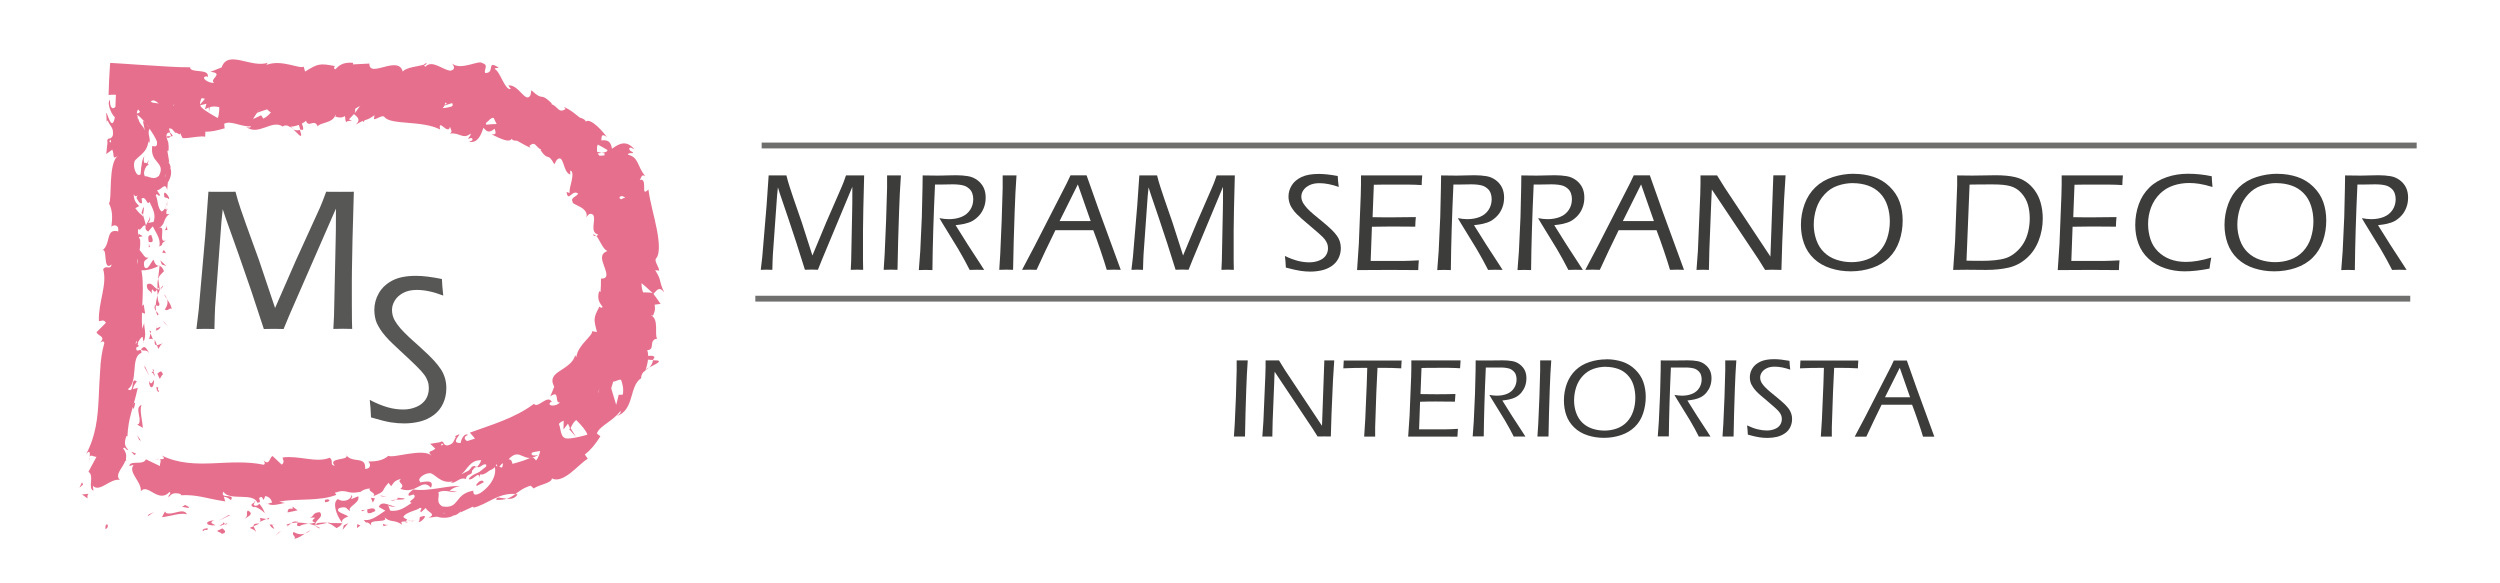 <?xml version="1.0" encoding="UTF-8"?><svg id="Capa_1" xmlns="http://www.w3.org/2000/svg" viewBox="0 0 300 70"><defs><style>.cls-1{fill:#575756;}.cls-2{fill:#e66f8d;}.cls-3{fill:#6f6f6e;stroke:#6f6f6e;stroke-miterlimit:10;stroke-width:.7px;}.cls-4{fill:#3c3c3b;}.cls-5{fill:none;}</style></defs><path class="cls-4" d="m91.29,32.39l.18-1.54.52-6.19.25-3.61c.42,0,.78,0,1.09,0,.29,0,.64,0,1.04,0l.19.72c.06.19.12.42.21.68s.23.7.43,1.3l1.02,2.95,1.27,3.96,1.65-3.96,1.88-4.32c.07-.16.13-.32.2-.49s.16-.46.3-.84c.36,0,.73,0,1.12,0,.31,0,.66,0,1.06,0l-.1,3.96-.04,2.6c0,.24,0,.49,0,.73v1.9s0,1.07,0,1.07c0,.12,0,.48.02,1.07-.37-.01-.61-.02-.73-.02-.17,0-.42,0-.76.02l.05-1.06.12-5.98c.02-.67.02-1.42.02-2.24v-.68s-3.65,8.75-3.65,8.75l-.48,1.2c-.36-.01-.61-.02-.76-.02-.17,0-.44,0-.8.02l-.99-3.13-1.02-3.08-1.01-2.97c-.04-.13-.12-.37-.22-.71l-.1.97-.51,7.15c-.01.24-.02.48-.03.71s-.02.6-.03,1.07l-.7-.02c-.11,0-.35,0-.71.02Z"/><path class="cls-4" d="m106.04,32.39l.12-1.91.17-3.98.12-3.92c0-.23,0-.45,0-.68v-.85s.85,0,.85,0h.81c-.1,1.38-.17,2.82-.22,4.33-.09,2.42-.15,4.75-.19,7l-.78-.02c-.1,0-.39,0-.88.02Z"/><path class="cls-4" d="m110.26,32.39l.17-2.24.19-4.13.08-3.47c.01-.7.02-1.2.02-1.5.66.01,1.22.02,1.65.02.38,0,.79,0,1.25-.02.46-.01.83-.02,1.13-.02.52,0,.98.04,1.41.11s.8.24,1.14.49c.34.26.58.56.74.9s.24.73.24,1.16-.06.8-.19,1.16-.31.68-.55.96-.53.52-.86.71c-.25.14-.57.25-.96.34-.25.06-.6.11-1.05.16l1.46,2.33,1.51,2.32c.11.16.26.4.46.72-.43-.01-.72-.02-.86-.02-.15,0-.45,0-.88.02l-.6-1.14c-.12-.22-.24-.44-.37-.66s-.26-.45-.4-.7l-1.88-3.07c-.08-.12-.21-.34-.38-.64.43.08.8.12,1.13.12.55,0,1.06-.09,1.51-.27s.8-.47,1.05-.85.37-.81.37-1.28c0-.25-.04-.49-.12-.71s-.2-.4-.37-.55-.34-.26-.5-.32-.37-.12-.63-.15-.53-.05-.82-.05l-1.18.02c-.51,0-.83,0-.97,0-.17,3.72-.28,7.15-.31,10.27l-.82-.02c-.12,0-.39,0-.81.02Z"/><path class="cls-4" d="m119.91,32.39l.12-1.91.17-3.98.12-3.92c0-.23,0-.45,0-.68v-.85s.85,0,.85,0h.81c-.1,1.38-.17,2.82-.22,4.33-.09,2.42-.15,4.75-.19,7l-.78-.02c-.1,0-.39,0-.88.02Z"/><path class="cls-4" d="m122.64,32.39l1.51-2.86,3.86-7.54.45-.95h.96c.3,0,.62,0,.97,0l1.44,4.07,2.66,7.27-.79-.02c-.15,0-.45,0-.89.02-.15-.53-.4-1.3-.74-2.31s-.64-1.83-.88-2.45h-4.54l-1.2,2.48-1.06,2.28-.85-.02c-.14,0-.44,0-.89.02Zm4.5-5.86h3.74l-1.54-4.4-2.19,4.4Z"/><path class="cls-4" d="m135.77,32.39l.18-1.54.52-6.19.25-3.61c.42,0,.78,0,1.09,0,.29,0,.64,0,1.04,0l.19.72c.06.19.12.42.21.68s.23.7.43,1.3l1.02,2.95,1.27,3.96,1.65-3.96,1.88-4.32c.07-.16.13-.32.2-.49s.16-.46.3-.84c.36,0,.73,0,1.12,0,.31,0,.66,0,1.06,0l-.1,3.96-.04,2.6c0,.24,0,.49,0,.73v1.9s0,1.07,0,1.07c0,.12,0,.48.02,1.07-.37-.01-.61-.02-.73-.02-.17,0-.42,0-.76.02l.05-1.06.12-5.98c.02-.67.02-1.42.02-2.24v-.68s-3.65,8.75-3.65,8.75l-.48,1.2c-.36-.01-.61-.02-.76-.02-.17,0-.44,0-.8.02l-.99-3.13-1.02-3.08-1.01-2.97c-.04-.13-.12-.37-.22-.71l-.1.97-.51,7.15c-.01.24-.02.48-.03.71s-.02.6-.03,1.07l-.7-.02c-.11,0-.35,0-.71.02Z"/><path class="cls-4" d="m154.3,32.09c-.02-.53-.06-.98-.11-1.37.59.28,1.11.47,1.58.59s.92.17,1.35.17.8-.07,1.16-.21.63-.34.81-.6.27-.55.27-.88c0-.19-.03-.38-.09-.54s-.16-.34-.29-.52-.37-.41-.71-.71-.81-.7-1.43-1.23l-.61-.52c-.23-.2-.44-.4-.63-.59s-.35-.39-.47-.57-.23-.34-.29-.49-.12-.31-.16-.49-.06-.36-.06-.55c0-.48.13-.92.39-1.34s.65-.75,1.18-1,1.21-.37,2.07-.37c.61,0,1.37.08,2.27.25.01.36.05.79.12,1.31-.85-.3-1.62-.45-2.31-.45-.48,0-.88.08-1.2.24s-.57.36-.73.6c-.17.25-.25.5-.25.76,0,.16.02.31.07.45s.11.29.2.42c.13.19.29.39.47.59s.45.44.78.72c.08.07.4.33.95.78s.95.81,1.2,1.06.45.48.6.69.27.44.35.69.12.51.12.8c0,.44-.1.85-.29,1.23s-.47.68-.82.92-.75.41-1.19.51-.89.15-1.37.15c-.38,0-.78-.03-1.18-.09s-.99-.19-1.74-.39Z"/><path class="cls-4" d="m162.85,32.39l.21-3.12.23-5.84.03-1.27c0-.32,0-.69,0-1.11,1.25,0,2.53,0,3.85,0h2.65s.85,0,.85,0c-.04.39-.06.77-.07,1.16l-.74-.04c-.18-.01-.5-.02-.94-.02s-.89,0-1.33,0c-1.31,0-2.22,0-2.73.02l-.15,3.89c.85.02,1.62.02,2.29.02.74,0,1.7-.01,2.9-.03-.04.39-.06.77-.07,1.15l-2.86-.02c-.56,0-1.34.01-2.34.03l-.15,4.1h.86c1.57,0,2.61,0,3.12,0s1.11-.04,1.8-.07c-.04.41-.06.8-.07,1.17-1.34-.01-2.46-.02-3.38-.02l-3.96.02Z"/><path class="cls-4" d="m172.47,32.39l.17-2.24.19-4.13.08-3.47c.01-.7.02-1.2.02-1.5.66.01,1.22.02,1.65.02.38,0,.79,0,1.25-.02.46-.01.83-.02,1.13-.02.52,0,.98.04,1.41.11s.8.24,1.14.49c.34.26.58.56.74.9s.24.73.24,1.16-.06.8-.19,1.16-.31.68-.55.96-.53.52-.86.71c-.25.14-.57.25-.96.34-.25.06-.6.11-1.05.16l1.46,2.33,1.51,2.32c.11.16.26.4.46.72-.43-.01-.72-.02-.86-.02-.15,0-.45,0-.88.02l-.6-1.14c-.12-.22-.24-.44-.37-.66s-.26-.45-.4-.7l-1.88-3.07c-.08-.12-.21-.34-.38-.64.43.08.8.12,1.13.12.55,0,1.06-.09,1.51-.27s.8-.47,1.05-.85.37-.81.37-1.28c0-.25-.04-.49-.12-.71s-.2-.4-.37-.55-.34-.26-.5-.32-.37-.12-.63-.15-.53-.05-.82-.05l-1.18.02c-.51,0-.83,0-.97,0-.17,3.72-.28,7.15-.31,10.27l-.82-.02c-.12,0-.39,0-.81.02Z"/><path class="cls-4" d="m182.1,32.39l.17-2.24.19-4.13.08-3.47c.01-.7.02-1.2.02-1.5.66.01,1.22.02,1.65.02.38,0,.79,0,1.25-.02.46-.01.83-.02,1.13-.02.52,0,.98.04,1.41.11s.8.24,1.14.49c.34.26.58.56.74.9s.24.73.24,1.16-.06.8-.19,1.16-.31.68-.55.96-.53.52-.86.71c-.25.14-.57.25-.96.34-.25.06-.6.11-1.05.16l1.46,2.33,1.51,2.32c.11.16.26.4.46.72-.43-.01-.72-.02-.86-.02-.15,0-.45,0-.88.02l-.6-1.14c-.12-.22-.24-.44-.37-.66s-.26-.45-.4-.7l-1.88-3.07c-.08-.12-.21-.34-.38-.64.43.08.8.12,1.13.12.55,0,1.06-.09,1.51-.27s.8-.47,1.05-.85.37-.81.37-1.28c0-.25-.04-.49-.12-.71s-.2-.4-.37-.55-.34-.26-.5-.32-.37-.12-.63-.15-.53-.05-.82-.05l-1.18.02c-.51,0-.83,0-.97,0-.17,3.72-.28,7.15-.31,10.27l-.82-.02c-.12,0-.39,0-.81.02Z"/><path class="cls-4" d="m190.23,32.39l1.51-2.86,3.86-7.54.45-.95h.96c.3,0,.62,0,.97,0l1.44,4.07,2.66,7.27-.79-.02c-.15,0-.45,0-.89.02-.15-.53-.4-1.3-.74-2.31s-.64-1.83-.88-2.45h-4.54l-1.2,2.48-1.06,2.28-.85-.02c-.14,0-.44,0-.89.02Zm4.5-5.86h3.74l-1.54-4.4-2.19,4.4Z"/><path class="cls-4" d="m203.58,32.39l.17-2.31.28-6.75.03-1.31c0-.42,0-.74,0-.97.42,0,.76,0,1.04,0,.23,0,.54,0,.95,0l.91,1.46,5.49,8.28.35-9.75h.74s.73,0,.73,0l-.18,2.91-.22,5.13-.1,3.31c-.33-.01-.65-.02-.96-.02-.29,0-.62,0-1,.02l-.76-1.22-5.63-8.43c-.02.31-.04.8-.07,1.46l-.23,5.87-.05,2.32c-.36-.01-.6-.02-.72-.02-.09,0-.34,0-.77.02Z"/><path class="cls-4" d="m222.48,20.86c.82,0,1.6.12,2.33.36s1.39.63,1.95,1.18.96,1.16,1.2,1.84.36,1.42.36,2.22c0,.85-.13,1.67-.4,2.46s-.68,1.45-1.23,2-1.24.96-2.04,1.23-1.66.41-2.55.41-1.66-.12-2.44-.37-1.44-.63-1.99-1.15-.94-1.13-1.19-1.83-.37-1.44-.37-2.23c0-.86.15-1.69.44-2.49s.73-1.47,1.3-2.02,1.27-.96,2.08-1.22,1.66-.4,2.55-.4Zm-.09,1.11c-.66,0-1.29.11-1.89.32s-1.11.55-1.55,1.03-.77,1.02-.98,1.66c-.21.64-.32,1.3-.32,1.99,0,.64.11,1.26.32,1.85s.52,1.08.93,1.47c.41.39.9.69,1.48.88.58.19,1.18.29,1.8.29s1.26-.1,1.84-.31c.58-.2,1.09-.53,1.51-.98.42-.45.74-.98.94-1.61.2-.63.31-1.29.31-1.98,0-.65-.09-1.28-.28-1.87s-.48-1.1-.89-1.52c-.41-.42-.89-.73-1.45-.92s-1.15-.29-1.78-.29Z"/><path class="cls-4" d="m234.38,32.39l.23-3.42.25-6.72c0-.27,0-.67,0-1.2.7.01,1.29.02,1.79.02.31,0,.79,0,1.44-.02.65-.01,1.11-.02,1.38-.02.92,0,1.7.07,2.33.22.48.11.91.29,1.31.56.4.27.75.61,1.06,1.04.31.43.54.9.69,1.42.18.62.27,1.27.27,1.94,0,.93-.16,1.81-.49,2.66s-.81,1.56-1.46,2.13-1.37.94-2.17,1.12-1.69.27-2.68.27l-2.32-.02c-.15,0-.69,0-1.63.02Zm1.6-1.11c.68.02,1.3.02,1.88.02.49,0,.98-.02,1.49-.07s.96-.13,1.36-.26.8-.36,1.18-.69c.39-.33.7-.7.95-1.12s.43-.89.55-1.4c.12-.52.18-1.04.18-1.57,0-.6-.08-1.15-.23-1.66s-.42-.97-.79-1.38-.82-.68-1.33-.82-1.19-.2-2.03-.2c-1.04,0-1.98,0-2.84.02l-.37,9.13Z"/><path class="cls-4" d="m246.93,32.39l.21-3.12.23-5.84.03-1.27c0-.32,0-.69,0-1.11,1.25,0,2.53,0,3.85,0h2.65s.85,0,.85,0c-.04.39-.06.77-.07,1.16l-.74-.04c-.18-.01-.5-.02-.94-.02s-.89,0-1.33,0c-1.31,0-2.22,0-2.73.02l-.15,3.89c.85.02,1.62.02,2.29.02.74,0,1.7-.01,2.9-.03-.04.39-.06.77-.07,1.15l-2.86-.02c-.56,0-1.34.01-2.34.03l-.15,4.1h.86c1.57,0,2.61,0,3.12,0s1.11-.04,1.8-.07c-.04.41-.06.8-.07,1.17-1.34-.01-2.46-.02-3.38-.02l-3.96.02Z"/><path class="cls-4" d="m265.35,30.93c-.08.4-.15.84-.21,1.3-1.09.22-2.09.33-3,.33-.81,0-1.59-.12-2.34-.37s-1.41-.63-1.97-1.14-.96-1.12-1.22-1.82-.38-1.45-.38-2.24c0-.85.14-1.68.42-2.47s.71-1.46,1.28-2.02,1.27-.96,2.08-1.24,1.66-.41,2.55-.41c.95,0,1.9.1,2.85.3,0,.28.04.71.09,1.29-.61-.19-1.14-.31-1.57-.38s-.84-.1-1.23-.1c-.66,0-1.29.1-1.89.3s-1.14.52-1.6.97-.82.99-1.07,1.63-.37,1.32-.37,2.02c0,.65.1,1.26.29,1.84s.5,1.07.91,1.47.89.71,1.45.92,1.19.32,1.89.32c.88,0,1.89-.17,3.04-.52Z"/><path class="cls-4" d="m273.31,20.86c.82,0,1.6.12,2.33.36s1.39.63,1.95,1.18.96,1.16,1.2,1.84.36,1.42.36,2.22c0,.85-.13,1.67-.4,2.46s-.68,1.45-1.23,2-1.24.96-2.04,1.23-1.66.41-2.55.41-1.66-.12-2.44-.37-1.44-.63-1.99-1.15-.94-1.13-1.19-1.83-.37-1.44-.37-2.23c0-.86.15-1.69.44-2.49s.73-1.47,1.3-2.02,1.27-.96,2.08-1.22,1.66-.4,2.55-.4Zm-.09,1.11c-.66,0-1.29.11-1.89.32s-1.11.55-1.55,1.03-.77,1.02-.98,1.66c-.21.64-.32,1.3-.32,1.99,0,.64.11,1.26.32,1.85s.52,1.08.93,1.47c.41.39.9.69,1.48.88.58.19,1.18.29,1.8.29s1.26-.1,1.84-.31c.58-.2,1.09-.53,1.51-.98.42-.45.74-.98.94-1.61.2-.63.31-1.29.31-1.98,0-.65-.09-1.28-.28-1.87s-.48-1.1-.89-1.52c-.41-.42-.89-.73-1.45-.92s-1.15-.29-1.78-.29Z"/><path class="cls-4" d="m280.95,32.39l.17-2.24.19-4.13.08-3.47c.01-.7.02-1.2.02-1.5.66.01,1.22.02,1.65.02.38,0,.79,0,1.25-.02.46-.01.83-.02,1.13-.02.52,0,.98.04,1.41.11s.8.24,1.14.49c.34.26.58.56.74.9s.24.73.24,1.16-.06.8-.19,1.16-.31.68-.55.96-.53.52-.86.71c-.25.14-.57.25-.96.34-.25.06-.6.11-1.05.16l1.46,2.33,1.51,2.32c.11.16.26.4.46.72-.43-.01-.72-.02-.86-.02-.15,0-.45,0-.88.02l-.6-1.14c-.12-.22-.24-.44-.37-.66s-.26-.45-.4-.7l-1.88-3.07c-.08-.12-.21-.34-.38-.64.43.08.8.12,1.13.12.55,0,1.06-.09,1.51-.27s.8-.47,1.05-.85.37-.81.37-1.28c0-.25-.04-.49-.12-.71s-.2-.4-.37-.55-.34-.26-.5-.32-.37-.12-.63-.15-.53-.05-.82-.05l-1.18.02c-.51,0-.83,0-.97,0-.17,3.72-.28,7.15-.31,10.27l-.82-.02c-.12,0-.39,0-.81.02Z"/><path class="cls-4" d="m148.07,52.39l.1-1.54.14-3.21.09-3.16c0-.18,0-.37,0-.55v-.68s.68,0,.68,0h.65c-.08,1.11-.14,2.27-.18,3.49-.07,1.95-.12,3.83-.15,5.64h-.63c-.08-.01-.32,0-.71,0Z"/><path class="cls-4" d="m151.48,52.39l.13-1.86.23-5.44.03-1.06c0-.33,0-.6,0-.78.33,0,.61,0,.84,0,.18,0,.44,0,.77,0l.73,1.18,4.43,6.67.28-7.85h.6s.59,0,.59,0l-.15,2.34-.18,4.13-.08,2.66c-.26,0-.52-.01-.78-.01-.23,0-.5,0-.81.01l-.62-.98-4.53-6.79c-.02.25-.04.64-.05,1.18l-.19,4.73-.04,1.87c-.29,0-.48-.01-.58-.01-.07,0-.28,0-.62.01Z"/><path class="cls-4" d="m163.7,52.39l.13-2.05.18-4.24.06-1.96c-1.09,0-2.05.02-2.87.06.03-.36.04-.67.05-.94,1.13,0,2.36,0,3.67,0h2.14s1.14,0,1.14,0c-.03.4-.05.71-.05.94-.69-.04-1.46-.06-2.3-.06h-.55l-.14,2.96-.14,4.17v1.12h-.64c-.06-.01-.29,0-.68,0Z"/><path class="cls-4" d="m168.98,52.39l.17-2.52.19-4.71.02-1.02c0-.26,0-.56,0-.89,1.01,0,2.04,0,3.1,0h2.13s.68,0,.68,0c-.03.31-.05.62-.06.94l-.6-.03c-.15,0-.4-.02-.76-.02-.36,0-.72,0-1.07,0-1.05,0-1.79,0-2.2.02l-.12,3.13c.69.01,1.3.02,1.85.02.59,0,1.37,0,2.34-.03-.03.31-.05.62-.06.92l-2.3-.02c-.45,0-1.08,0-1.88.03l-.12,3.31h.7c1.26,0,2.1,0,2.51,0s.9-.03,1.45-.06c-.03.33-.05.64-.06.94-1.08,0-1.98-.01-2.72-.01h-3.19Z"/><path class="cls-4" d="m176.72,52.39l.13-1.8.15-3.33.07-2.8c0-.57.01-.97.01-1.21.54,0,.98.01,1.33.01.3,0,.64,0,1.01-.01.37,0,.67-.01.91-.01.42,0,.79.03,1.13.09s.65.19.92.4c.27.21.47.45.6.72.13.27.19.59.19.93s-.05.64-.15.93c-.1.29-.25.54-.44.78s-.42.42-.69.57c-.21.11-.46.2-.77.27-.21.04-.49.09-.84.13l1.18,1.88,1.22,1.87c.08.13.21.32.37.58-.35,0-.58-.01-.69-.01-.12,0-.36,0-.71.01l-.48-.92c-.1-.18-.2-.35-.3-.53s-.21-.36-.32-.56l-1.52-2.47c-.06-.1-.17-.27-.31-.52.34.06.65.09.91.09.45,0,.85-.07,1.22-.22.36-.15.64-.38.84-.69.2-.31.3-.65.3-1.03,0-.21-.03-.4-.09-.57-.06-.18-.16-.32-.3-.45-.14-.12-.27-.21-.4-.26-.13-.05-.3-.09-.51-.12-.21-.03-.43-.04-.66-.04h-.95c-.41.01-.67.01-.78,0-.14,3-.22,5.76-.25,8.27h-.66c-.1-.01-.31,0-.65,0Z"/><path class="cls-4" d="m184.49,52.39l.1-1.54.14-3.21.09-3.16c0-.18,0-.37,0-.55v-.68s.68,0,.68,0h.65c-.08,1.11-.14,2.27-.18,3.49-.07,1.95-.12,3.83-.15,5.64h-.63c-.08-.01-.32,0-.71,0Z"/><path class="cls-4" d="m192.78,43.11c.66,0,1.29.1,1.88.29s1.12.51,1.57.95c.45.44.78.94.97,1.49s.29,1.14.29,1.79c0,.69-.11,1.35-.32,1.98s-.54,1.17-.99,1.61-1,.77-1.65.99c-.65.22-1.34.33-2.05.33s-1.34-.1-1.96-.3c-.63-.2-1.16-.51-1.6-.93-.44-.42-.76-.91-.96-1.47-.2-.56-.29-1.16-.29-1.8,0-.7.12-1.36.35-2,.24-.64.59-1.18,1.05-1.62.46-.44,1.02-.77,1.67-.98.65-.21,1.34-.32,2.05-.32Zm-.07.9c-.54,0-1.04.09-1.52.26s-.89.45-1.25.83c-.35.38-.62.82-.79,1.34-.17.51-.26,1.05-.26,1.61,0,.52.08,1.01.25,1.49.17.47.42.87.75,1.19.33.32.73.55,1.19.71.46.15.95.23,1.45.23s1.01-.08,1.48-.25c.47-.17.88-.43,1.22-.79.34-.36.59-.79.76-1.3s.25-1.04.25-1.6c0-.53-.07-1.03-.22-1.51-.15-.48-.39-.89-.72-1.23-.33-.34-.72-.59-1.17-.74-.45-.15-.93-.23-1.43-.23Z"/><path class="cls-4" d="m198.93,52.39l.13-1.8.15-3.33.07-2.8c0-.57.01-.97.01-1.21.54,0,.98.01,1.33.01.3,0,.64,0,1.01-.01.37,0,.67-.01.91-.01.42,0,.79.03,1.13.09s.65.19.92.4c.27.21.47.45.6.72.13.27.19.59.19.93s-.05.64-.15.93c-.1.29-.25.54-.44.78s-.42.42-.69.57c-.21.11-.46.2-.77.27-.21.04-.49.09-.84.13l1.18,1.88,1.22,1.87c.08.13.21.32.37.58-.35,0-.58-.01-.69-.01-.12,0-.36,0-.71.01l-.48-.92c-.1-.18-.2-.35-.3-.53s-.21-.36-.32-.56l-1.52-2.47c-.06-.1-.17-.27-.31-.52.34.06.65.09.91.09.45,0,.85-.07,1.22-.22.36-.15.64-.38.84-.69.2-.31.3-.65.3-1.03,0-.21-.03-.4-.09-.57-.06-.18-.16-.32-.3-.45-.14-.12-.27-.21-.4-.26-.13-.05-.3-.09-.51-.12-.21-.03-.43-.04-.66-.04h-.95c-.41.01-.67.01-.78,0-.14,3-.22,5.76-.25,8.27h-.66c-.1-.01-.31,0-.65,0Z"/><path class="cls-4" d="m206.7,52.39l.1-1.54.14-3.21.09-3.16c0-.18,0-.37,0-.55v-.68s.68,0,.68,0h.65c-.08,1.11-.14,2.27-.18,3.49-.07,1.95-.12,3.83-.15,5.64h-.63c-.08-.01-.32,0-.71,0Z"/><path class="cls-4" d="m209.74,52.15c-.02-.42-.05-.79-.09-1.1.47.22.9.38,1.28.47.38.09.74.14,1.09.14s.65-.06.93-.17c.29-.11.5-.27.65-.48.14-.21.22-.45.22-.71,0-.16-.02-.3-.07-.44-.05-.14-.13-.27-.24-.42-.11-.14-.3-.33-.57-.57-.27-.24-.65-.57-1.15-.99l-.5-.42c-.19-.16-.36-.32-.51-.48-.15-.16-.28-.31-.38-.46-.1-.15-.18-.28-.24-.4-.06-.12-.1-.25-.13-.39-.03-.15-.05-.29-.05-.45,0-.38.1-.74.31-1.08s.53-.6.95-.8c.42-.2.98-.3,1.67-.3.5,0,1.1.07,1.83.2,0,.29.04.64.09,1.06-.68-.24-1.3-.36-1.86-.36-.38,0-.71.06-.96.19-.26.13-.46.29-.59.49s-.2.4-.2.61c0,.12.02.25.05.36.04.12.09.23.16.34.1.16.23.31.38.47.15.16.36.35.63.58.07.05.32.26.77.63.44.37.77.65.97.85.2.2.36.39.49.56.12.17.21.36.28.56.07.2.1.41.1.65,0,.36-.08.69-.23.99-.15.3-.37.55-.66.74-.29.19-.61.33-.96.41s-.72.12-1.1.12c-.31,0-.63-.02-.95-.07-.33-.05-.8-.15-1.4-.32Z"/><path class="cls-4" d="m218.5,52.39l.13-2.05.18-4.24.06-1.96c-1.09,0-2.05.02-2.87.06.03-.36.04-.67.05-.94,1.13,0,2.36,0,3.67,0h2.14s1.14,0,1.14,0c-.03.4-.05.71-.05.94-.69-.04-1.46-.06-2.3-.06h-.55l-.14,2.96-.14,4.17v1.12h-.64c-.06-.01-.29,0-.68,0Z"/><path class="cls-4" d="m222.57,52.39l1.22-2.3,3.11-6.07.36-.76h.78c.24,0,.5,0,.78,0l1.16,3.28,2.14,5.86h-.64c-.12-.01-.36,0-.72,0-.12-.43-.32-1.05-.6-1.86s-.51-1.47-.71-1.97h-3.66l-.97,2-.86,1.83h-.69c-.11-.01-.35,0-.72,0Zm3.63-4.72h3.01l-1.24-3.54-1.77,3.54Z"/><line class="cls-3" x1="91.4" y1="17.46" x2="290" y2="17.46"/><line class="cls-3" x1="90.64" y1="35.84" x2="289.23" y2="35.84"/><path class="cls-1" d="m23.57,39.47l.27-2.23.79-8.98.38-5.25c.64,0,1.19.01,1.66.01.44,0,.97,0,1.59-.01l.29,1.05c.08.28.19.61.32.99s.35,1.01.66,1.89l1.55,4.28,1.93,5.74,2.51-5.74,2.86-6.27c.1-.23.2-.46.3-.72s.25-.66.46-1.22c.55,0,1.12.01,1.7.01.47,0,1.01,0,1.62-.01l-.16,5.75-.07,3.77c0,.35-.01.71-.01,1.06v2.76s.01,1.56.01,1.56c0,.18,0,.7.03,1.56-.56-.02-.93-.02-1.11-.02-.26,0-.64,0-1.15.02l.08-1.53.19-8.68c.03-.97.04-2.05.04-3.24v-.99s-5.55,12.7-5.55,12.7l-.73,1.75c-.55-.02-.93-.02-1.15-.02-.26,0-.67,0-1.22.02l-1.5-4.55-1.55-4.47-1.54-4.32c-.07-.19-.18-.54-.34-1.04l-.15,1.41-.77,10.37c-.02.35-.03.69-.04,1.04s-.03.86-.04,1.56l-1.06-.02c-.17,0-.53,0-1.08.02Z"/><path class="cls-1" d="m44.52,50.06c-.03-.8-.08-1.49-.15-2.07.81.42,1.53.71,2.17.89s1.26.26,1.85.26,1.1-.11,1.59-.32.86-.52,1.11-.9.37-.84.37-1.34c0-.29-.04-.57-.13-.82s-.22-.52-.41-.78-.51-.62-.97-1.07-1.11-1.07-1.96-1.85l-.84-.79c-.32-.3-.61-.6-.87-.9s-.48-.58-.65-.85-.31-.52-.41-.74-.17-.47-.22-.74-.08-.55-.08-.84c0-.72.18-1.39.54-2.02s.9-1.13,1.61-1.51,1.67-.57,2.85-.57c.84,0,1.88.13,3.11.38.02.54.07,1.2.16,1.99-1.16-.45-2.22-.68-3.17-.68-.65,0-1.2.12-1.64.36s-.78.54-1,.91c-.23.37-.34.75-.34,1.14,0,.23.03.46.09.68s.15.43.27.63c.17.29.39.59.65.89s.62.66,1.07,1.09c.11.1.55.49,1.31,1.18s1.31,1.22,1.65,1.6.62.73.83,1.05.37.67.48,1.04.17.78.17,1.21c0,.67-.13,1.29-.39,1.85s-.64,1.03-1.13,1.39-1.04.62-1.64.77-1.23.23-1.88.23c-.52,0-1.07-.04-1.63-.13s-1.36-.29-2.39-.6Z"/><path class="cls-5" d="m12.61,60l1.41-15.07,1.51-29.59c.03-1.19.05-2.95.05-5.27,4.2.05,7.79.07,10.76.07,1.87,0,4.75-.02,8.66-.07,3.9-.05,6.67-.07,8.31-.07,5.57,0,10.24.32,14.01.95,2.87.46,5.5,1.28,7.88,2.45,2.38,1.17,4.51,2.7,6.38,4.59,1.87,1.89,3.25,3.97,4.15,6.24,1.07,2.73,1.6,5.58,1.6,8.56,0,4.07-.98,7.98-2.95,11.72s-4.9,6.86-8.78,9.36c-3.89,2.5-8.24,4.15-13.06,4.94-4.82.79-10.2,1.19-16.14,1.19l-13.96-.07c-.9,0-4.17.02-9.81.07Zm2-2.61c5.31.08,10.24.12,14.81.12,3.83,0,7.73-.12,11.71-.35s7.55-.66,10.7-1.28,6.25-1.75,9.3-3.36c3.05-1.62,5.53-3.45,7.47-5.5s3.38-4.35,4.34-6.89c.96-2.54,1.43-5.11,1.43-7.72,0-2.93-.61-5.65-1.83-8.15s-3.3-4.75-6.24-6.76-6.42-3.35-10.45-4.01c-4.03-.67-9.35-1-15.97-1-8.14,0-15.59.04-22.33.12l-2.94,44.78Z"/><path class="cls-2" d="m17.55,57.37c-.06.27.45.2.54.25-.08-.46-.67-.25-.54-.25Z"/><polygon class="cls-2" points="16.7 52.79 16.91 52.89 16.44 52.19 16.7 52.79"/><path class="cls-2" d="m16.99,48.59c-.88.34.04,1.53-.32,2.26l-.2.11.67.38c-.05-.92-.43-2.13-.15-2.76Z"/><path class="cls-2" d="m18.99,46.47c-.34.12-.26-.5-.14.52.04-.05.06-.06.09-.09,0-.09,0-.22.05-.43Z"/><path class="cls-2" d="m18.95,46.9c0,.44.3-.27,0,0h0Z"/><path class="cls-2" d="m18.89,44.84l.26.6c.21-.11.28-.63.41-.42-.12-.61-.33-.5-.67-.18Z"/><path class="cls-2" d="m18.3,44.25l.11.31c.09-.05.12-.13-.11-.31Z"/><path class="cls-2" d="m18.63,45.22l-.22-.66c-.14.08-.42.07.08.3-.25-.07-.01.07.15.36Z"/><path class="cls-2" d="m18.48,45.57c-.21.31-.35.73-.61.12.04,1.12.66,1,.61-.12Z"/><path class="cls-2" d="m16.12,48.32l-.28.42.26.4c-.13-.2.29-.83.02-.82Z"/><path class="cls-2" d="m19.57,41.24c-.18-.05-.5.16-.74.19l.18.44c.14-.21.28-.63.56-.64Z"/><path class="cls-2" d="m18.84,41.43l-.27-.67c-.07.57.07.69.27.67Z"/><polygon class="cls-2" points="17.35 44.08 17.94 45.18 17.36 43.88 17.35 44.08"/><polygon class="cls-2" points="19.76 38.78 20.16 39.17 19.56 38.48 19.76 38.78"/><path class="cls-2" d="m19.79,37.14c.33.29.62-.33.81-.03-.03-.45-.31-.85-.56-1.2.13.37.06.76-.26,1.24Z"/><path class="cls-2" d="m19.69,35.3c.07.19.21.38.36.6-.07-.2-.17-.39-.36-.6Z"/><path class="cls-2" d="m18.73,39.67c.11-.04.41-.12.55-.47l-.53.22c0,.08-.02.16-.02.25Z"/><path class="cls-2" d="m18.73,39.43h.02c.03-.28.06-.47.06-.55-.01.07-.03.24-.08.55Z"/><path class="cls-2" d="m18.72,39.74s0-.04,0-.06c-.05.02-.07.03,0,.06Z"/><path class="cls-2" d="m17.93,42.42c-.26-.4-.52-1.21-1.01-.47.33.29.61-.13,1.01.47Z"/><path class="cls-2" d="m18.06,40.01l-.16.68c.14,0,.34-.12.47.08l-.31-.76Z"/><polygon class="cls-2" points="17.92 39.66 18.06 40.01 18.12 39.76 17.92 39.66"/><path class="cls-2" d="m19.13,36.45c-.2-.31-.2-.64-.21-1-.13.39-.21.79-.23,1.17.16.06.44.25.45-.17Z"/><path class="cls-2" d="m18.89,37.89s-.02-.05-.03-.07c-.05.04-.06.07.03.07Z"/><polygon class="cls-2" points="19.16 31.85 19.06 31.9 19.15 31.92 19.16 31.85"/><path class="cls-2" d="m18.59,36.67c-.12.29,0,.47.14.65-.04-.22-.06-.46-.04-.71-.07-.03-.12-.04-.1.06Z"/><path class="cls-2" d="m19.52,34.28c-.12.15-.22.31-.32.49.17-.14.45-.43.32-.49Z"/><path class="cls-2" d="m19.02,37.73s.02.03.02.05c.12-.09.06-.08-.02-.05Z"/><path class="cls-2" d="m19.02,37.73c-.06-.16-.18-.28-.29-.41.03.18.07.35.14.5.04-.03.1-.07.15-.09Z"/><path class="cls-2" d="m15.93,30.54c.47.08.86.89.31,1.52.31.68,1.91.35,2.82-.16-.21-.03-.4-.05-.64-.74-.28.22-.71,1.46-1.1.86-.19-.91.22-.72.5-1.14-.62.33-.79-1.2-1.67-1.06l.26.81c-.14,0-.33-.29-.47-.08Z"/><path class="cls-2" d="m18.93,33.18l.04.28c.1-.31.31-.53.71-.92-.2-.48-.37-.59-.53-.63l-.16,1.37-.06-.1Z"/><path class="cls-2" d="m18.89,34.71c-.5-.25-.68-.93-1.27-.56-.02.82.4.6.59,1.1-.04-1.33.26.4.62-.54.07.26.08.5.09.72.08-.23.17-.46.28-.67-.01.01-.02.02-.03.03h0s0,0,0,0c-.07.05-.11.07-.07,0,0,0,0-.02,0-.03-.07-.01-.13-.04-.19-.07.13-.37.14-.05.19.07.02,0,.05.02.08.02h0s-.2-1.34-.2-1.34c-.09.27-.1.63-.08,1.25Z"/><path class="cls-2" d="m15.85,41.17s.09-.03.12-.03c-.06-.09-.1-.12-.12.03Z"/><path class="cls-2" d="m16.2,40.65c.07.1.27.19.19.5-.17.26-.25-.02-.42-.01.13.2.33.68.62.11l-.06-.1c.21-.52.9-1.16.97-1.06-.48.12-.82.24-1.3.56Z"/><path class="cls-2" d="m17.42,37.64l-.18-1.12-.49.53h.27c-.15.61.19.49.4.59Z"/><polygon class="cls-2" points="19.42 31.74 19.96 31.92 19.23 31.23 19.42 31.74"/><polygon class="cls-2" points="19.45 30.3 19.93 30.39 19.66 29.99 19.45 30.3"/><path class="cls-2" d="m76.75,27.77l.21.34c-.08-.17-.15-.27-.21-.34Z"/><path class="cls-2" d="m76.05,25.15l-.24.02c.16.07.27.09.24-.02Z"/><path class="cls-2" d="m35.2,15.52c.47.44,1,1.13.94.59l-.15-.52c-.33.1-.58.04-.8-.07Z"/><path class="cls-2" d="m59.19,14.1c-.03-.06-.06-.13-.09-.19-.16.14-.3.28-.44.4.16-.07.34-.14.53-.21Z"/><path class="cls-2" d="m60.12,12.12l.54.52c-.11-.16-.28-.33-.54-.52Z"/><path class="cls-2" d="m75.77,42.25l.31.62c.28-.65-.09-.47-.31-.62Z"/><path class="cls-2" d="m20.16,16.56c.21-.08.3-.12.33-.2-.3-.04-.75-.02-.33.2Z"/><path class="cls-2" d="m71.14,28.17c.14.14.26.18.37.15-.13-.15-.25-.22-.37-.15Z"/><path class="cls-2" d="m20.51,15.98c-.05-.02-.08-.02-.12-.03.08.17.14.31.1.4.22.01.36.05.02-.37Z"/><path class="cls-2" d="m32.11,60.42s-.08-.03-.11-.06c0,.07.04.07.11.06Z"/><path class="cls-2" d="m18.57,55.13c.13-.03.35-.03.55-.04-.1-.04-.27-.03-.55.04Z"/><path class="cls-2" d="m20.06,24.57c.01.31.05.05,0,0h0Z"/><path class="cls-2" d="m17.9,25.91c-.05-.07-.13-.12-.25-.14.12.03.2.08.25.14Z"/><path class="cls-2" d="m19.87,12.52h.03c-.14-.1-.11-.08-.03,0Z"/><path class="cls-2" d="m19.79,25.01c.07-.11.13-.24.18-.38-.04.06-.1.17-.18.38Z"/><path class="cls-2" d="m20.04,24.96c-.03.1-.05.18-.07.26.08.04.14.01.07-.26Z"/><path class="cls-2" d="m20.06,24.14c0,.17-.04.33-.09.49.04-.06.07-.08.09-.06,0-.09,0-.22,0-.42Z"/><path class="cls-2" d="m57.22,56s-.05,0-.08-.02c-.23.31-.11.23.08.02Z"/><path class="cls-2" d="m43.15,10.09s-.02.02-.04.02c.01,0,.03.01.05.02v-.04Z"/><path class="cls-2" d="m44.26,9.72c-.49.64-.75.55-1.11.41l.34,1.51.77-1.92Z"/><path class="cls-2" d="m77.32,34.17c.18-.28.35-.57.52-.86.73,1.11.37,1.93,1.11,1.11-.81-.13-.79-1.01-.82-1.88-.03-.88-.14-1.76-.96-1.76l.29-.61c0,.17.1.19.1.36.67-1.23-1.24-.72-1.24-2.14.03-.51.18-.91.45-.61-.21-.34-.43-.68-.66-1-.05-.32.24-.32.3,0-.19-.55-.41-1.08-.64-1.61h.05c-.32-.15-.89-.52-1.15-.69.05-.48.24.13.39-.05-.24-.24-.48-.47-.74-.68.22-.53.93,0,1.13.64.59-.72.4-.89.09-1.11-.31-.22-.74-.52-.85-1.64.22.24.44.49.65.74.52-1-.16-1.53-.35-2.79-.04.2-.01.88-.13,1.4-.12.53-.36.89-.81.54-.06-.32-.23-.7-.83-.96.47-.35.02-.73-.46-1.23l.62-.46c-.68-.44-.93-.13-1.48-.21-.51-.64-.23-1.18-.02-1.69-.91-1.01.02,1.32-1.23.36-.61-.94-1.42-1.18-2.7-1.52-.44-.64.37-.31.29-.64l-.89.14c-.13-.1.02-.23.1-.3-.59-.1-.46.61-1.29.35-.32.3-.52-.18-.85-.7-.33-.52-.8-1.07-1.48-.85-.14-.31.31-.38.37-.68-1.6-.02-1.35-.09-2.74.29l-.77-.8c.51.78-.59,1.13-1.47,1.47.16.33.28.63.38.78-.42.01-.84.04-1.26.08-.11-.16.07-.39.35-.65-.1.04-.19.08-.26.12-.35-.38-.03-.76.39-1.1.11.18.21.38.31.58.42-.37.85-.79.92-1.24-.11.06-.28.09-.46.08.11-.1.2-.19.18-.28-.02-.09-.2.04-.45.17l-.07-.91-.16.31c-.51-.32-1.03-.62-1.56-.91-1.4.61-2.56,1.71-4.41,1.85.52-.58.22-1.01.33-1.75.41.84,1.47-.16,2.43.15-.49-.16-.33-.5-.18-.6-.62.15-1.22.31-1.83.48.11-.6-.31-.5-.73-.8.2,1.23-1.36.66-2.09.98,0-.41.19-.81,1.04-.63-.86-.99-1.33,1.3-2.18.46.21,0,.31.08.41-.12-.51.32-1.66-.04-1.36-.37h.21c-1.37-.24-4.17-.2-4.4.82-.01-.13.21-1.23.3-1.43-.85,1.12-1.68,2.26-2.49,3.4.23-.88-.57-2.99.58-3.47-.32-.13-.73-.29-1.42.02.22.13.54,1.28.24,1.36-.82-.99-.57-.53-1.59-1.37.33.19-.04,1.57-.56,1.52.08-.21-.04-1.36.15-1.51l-1.29,1.36c.32-.25.06-1.15-.23-1.53.13.26-1.12-.02-1.46.12l.55.31c-1.46-.2-1.44,1.91-2.89,1.85.17-.28.43-1.73-.31-1.89-.34.7-1.48,3.35-2.76,3.89l-.25-.4-.98.46c.6-1.05,2.31-3.26,3.25-4.12-.55-.31-.15-.47-.97-.43-.29-.37.44-.57.68-.59l-1.91-.23c.09.81-1.45.82-1.38,1.5l2.07-.85c.09.81-1.19,2.31-2.54,2.17-.35-.32.25-1.44.22-1.71-.17.28-1.28.54-1.4.34l.57-.44c-.75-.3-1.22,1.08-2.13.31-.31-.05-.94-1.04-.99-.56.52.92.64,3.78.3,4.48-.11-.06-1.64-.88-2-1.33-.52-.72.76-1.73.31-2.35-.02.22-.3.5-.42.58-.33-.19.13-.69-.58-.58-.11.82-1.45-.06-.33.7-.35.12-.53.08-.73.01-.22-.07-.36-.16-.94-.14.19.26-.03.72-.29,1.13-.27.42-.55.8-.81.91-.04-.21-.3-.48-.43-.6-.74-.03-1.37-.14-2.03-.24l-.5-.07-.13-.02s-.09-.01-.08.03l-.04.2c-.06.27-.1.58-.13.95-.2-.03-.48.59-.8.04.12.34.38.72.37,1.21-.76.67-.03-1.2-.91-.89.46.35.55,1.73.8,2.47.74-.06.24-1.44,0-2.39.49.31.97.92,1.39,1.51.41.6.76,1.17.97,1.65.18,1.05-.69.42-.55.6-.31,2.06,1.66,1.88.81,3.55-.69.64-1.29-.05-1.77.07-.19-.91.5-1.35.52-1.96l-.36.73c-.2-.3-.32-.91-.11-1.22-.62.53-.34,3.49-.98,5.05.2.3.39.8.67.59l-.06-.51c.55-.43.66,1,.94.37.32.7.85,1.5.49,2.43l-.75.13c.22,0,.48-.59.27-.88.3.42-1.09,1.4-.16,1.9l.55-.63c.33.7,1.05,1.6.77,2.43.75-.34-.07-.2.82-.74-1.09.45.19-2.16-.98-1.4,1.03-.55.49-1.04,1.39-1.79-.24,0-.48.25-.32-.45-.07-.04-.15-.12-.2-.17,0-.02.01-.03.02-.05l-.03.04s-.04-.04-.01.01c-.12.16-.25.29-.39.34-.54-.39-.44-1.52-.71-1.92.14-.41.27.19.54-.02l-.39-.6c.54-.02.97-1.06,1.22-.05l.08-.89c.34-.51.51-1.22.31-1.68.14-.41-.53-1.1-.13-.71l-.24-1.42h.14c.04-.33.02-.74-.03-1.02-.06-.14-.13-.3-.17-.48-.09-.33-.06-.77.43-.66-.06-.13-.13-.29-.16-.43-.04-.1.04-.08.1-.08.07,0,.15.02.25.06l.4.47c.03-.08.24.03.37.11.14.08.23.11.19-.13.14.31.22.49.28.58.03.04.06.07.08.07.14,0,.36,0,.54-.02.77-.07,1.6-.26,2.12-.15l.03-.61c.72.03,1.42-.15,2.31-.4l-.06-.54c.77-.45,1.99.37,3.22.31-.08.21-.39.15-.61.03,1.47,1.21,3.08-.91,4.41-.02.33-.2.57-.13.8,0-.03,0-.06.01-.08.03.03,0,.08,0,.14,0,.15.09.3.2.46.29-.14-.13-.27-.24-.39-.29.25-.01.64-.08,1.02-.22l.16.58s.06,0,.09-.02c.37.21.3-.28.1-.71.19-.1.37-.21.5-.35.3.94.99-.32,1.41.68.25-.49,1.91-.38,2.11-1.4.01.13.12.2-.08.21.42.12.84.23,1.22-.05l.17.74.93-.98c.55.46.77.72.22,1.28,1.34-.85,1.08-.31,2.24-1.14l-.07.48c.4,0,1.07-.62,1.3-.22.86.93,4.47.34,6.64,1.45-.27-1.45.97.75,1.19-.32.09.35.37.58-.03.81,1.19-.17,1.59.77,2.5,0,.06.35-.32.43-.25.65.1-.05.4-.22.47,0,.07.22-.21.24-.41.35,1.07.16,1.42-.79,1.74-1.7.46.58.74.6,1.33.12.11.36.33.77-.38.67.39.14,2.12,1.2,2.44.53.04.22.49.27.62.23.8.42.84.51,1.64.86l-.15-.23c.75-.65.76.17,1.42.45l-.07.07c.99,1.45.8.12,1.65,1.69l.28-.51c.44-.45.63-.07.81.44.18.51.33,1.15.83,1.3l-.02-.47c.34.02.31.58.19,1.17-.12.59-.33,1.21-.24,1.43-.02.14-.23,0-.38-.05.19,1.36.68-.39,1.39.22-.23.38-.94.47-.67.97-.05.21.44.34.92.62.48.26.92.69.73,1.24.22-.29.42-.6.82-.29.4.62-.49,2.06.6,2.36-.06.1-.14.15-.21.18.38.42.75,1.54,1.31,1.8-.96.37-.63,1.11-.36,1.87.28.75.52,1.49-.4,1.43,0,.53-.01,1.07-.05,1.6l-.18-.07c-.27.98.08,1.41.43,1.88-.18.21-.3,0-.39-.04-.73,1.39-.7,1.49-.29,3.04l-.6-.09c.1.22-.32.65-.79,1.17-.47.53-.98,1.14-1.09,1.94-.05-.05-.13-.14-.14-.28-.14.88-1.08,1.44-1.8,1.91-.72.48-1.24.92-.71,1.92-.15.38-.3.77-.48,1.16,1.23-.87.46.86,1.16.72-.38.52-1.63.51-1.12-.04h.16c-.51-1.01-1.71.87-2.15.21-2.32,1.75-5.2,2.54-7.69,3.46l.61.71-.92.3c-.31-.11-.55-.53.09-.73-.5-.34-.92.78-.88.96-1.37.07.16-1.14-.23-1.03l-.49.23.15.06c-.31.48-.23.86-1.03,1.04-.54-.04-.4-.46-.6-.44-.01-.06-.09-.07-.3.05-.38.07-.77.13-1.16.19l.61.58c-.44.45-1.12.2-.41.86-1.04-.99-4.64.34-5.22,0-.71.6-1.48.67-2.43.69.25.12.46.89-.37.87.16-1.63-1.56-.57-2.3-1.7.65.76-2.32.28-1.33,1.34-.7-.11-.07-.6-.62-.97-1.61.67-3.63-.3-5.64-.03-.03.21.32.53-.11.86l-1.09-1.03c-.4.12-.35,1.23-1.09.52.11.18.26.44,0,.52-1.98-.42-4.03-.26-6.09-.17-2.05.08-4.12.05-6.14-.94.55.42.18.45-.24.46.27.1-.01.52.04.81l-1.69-.81c-.32.79-1.83.04-2.01.8l.54-.13c-.73.89.98,2.01.86,3.16.82-1.02,2.11,1.53,3.45.08.29.24-.25.37-.1.64.34-.49.75-.59,1.49-.36l-.09.12c2.11-.1,3.01.39,5.38.74l-.17-.57c.51.08.62.26.85.41.59-.86-1.43-.06-.89-1.01.67,1.18,3.58.04,4.06,1.32.79-.02-.24-.65.55-.67l.21.35.19-.47c.52.06.79.5.81.8-.13-.03-.36.1-.49.13.68.4,1.9-.2,2.13-.07l-.77-.2c2.15-.4,4.81,0,6.85-.8l-.17-.26c1.56-.54,1.29.25,3.03-.1l-.06.07c.33-.29.79-.47,1.27-.48-.42.35.89.53.34.94,1.69-.7.83-.5,1.86-1.62l.31.41c.34-.45.35-.66,1.2-.89-.66.48.65.6-.09,1.21,2,.72,2.57-1.39,3.67-.13.61-1.37-1.71-.39-1.29-.74-.46-.33.53-1.03,1.12-1.01.57-.09,1.31,1.38,2.83.96-.15.03-.14.13-.29.16.65.16.99-.7,1.82-.43.16-.83.9-.25.7-1.19-.42.22-.84.43-1.27.64.7-.48,1.03-1.75,2.4-1.7-.02.22-.29.59-.49.82.46.13.62-.43,1.09-.31.25.94-1.51.82-2.11,1.76.54.26,1.33-1.19,1.27-.07.13-1.45,1.52-.39,2.1-1.74l.17.55c.12-.15.32-.54.61-.65l-.2.91c.52-.92,1.75-.21,2.34-.9-1.54.81-.66-.44-1.49-.48,1.5-1.63,1.77.81,3.74-.65-.24.24-1.23.33-.92-.16.45-.12,1.08-.25,1.48-.15,1.29-.97-.52-.36-.14-1.03.83.29.5-.67.92-1.24l.34.47c1.69-.79-.33-1.24,1.2-1.88,0,.35-.01.71-.03,1.06l.54-.7.28.62c.42-.99.71-1.08,1.52-1.59-.44-.15-.64-.84-.1-1.42.63-.16.19.61.91-.3.1.43.23.97-.51.97.1.17.08.44.17.61.73-.16,1.14-1.08,1.41-1.41-.12.11-.28.24-.41.26.18-.61.34-1.22.46-1.83.33-.08.35.19.35.47.16-.32.09-.67.35-1.11.31.38.73.64.46,1.37.2-.56.38-1.12.54-1.68.23.03.94-.43.97-.15.76-.69.35-2.46,1.15-3.43-.06-.1-.09-.25-.05-.51.52-1.01,1.4-1.82,1.11-3.31.34-.18.67-.37,1-.57.03-1.09-1.25.79-1.21-.99-.06-1.25.79-.33,1.09-.73-.33-.71-1.07-1.82-.35-2.92.15.38,0,.68.04,1.03Zm-3.27-12.61c.24.15.84.43.64.77-.73.06-.56-.29-.64-.77Zm-16.26-8.96c.21-.15.45,0,.69.29-.22,0-.45-.08-.69-.29Zm-37.98,8.61s-.02-.02-.03-.03c.26-.48.16-.31.03.03Zm-.32,1.01c.07.11.16.11.24.07-.14-.08-.14-.31-.08-.57-.16.06-.27.19-.16.5Zm33.51,31l.22.1c-.37.27-.29.09-.22-.1Z"/><path class="cls-2" d="m60.01,12.35c.04.11.02.22,0,.33.12-.07.15-.17,0-.33Z"/><path class="cls-2" d="m75.71,42.13l-.02.03s.05.06.08.08l-.06-.11Z"/><path class="cls-2" d="m23.99,10.2c.21.08.33.19.41.3.01-.14-.09-.26-.41-.3Z"/><path class="cls-2" d="m20.11,27.72l-.11-.67c0,.32-.13.42-.23.58.14,0,.34-.12.34.09Z"/><path class="cls-2" d="m16.15,33.19c.06.1,0,.2.06.3h.27c0-.42-.19-.72-.33-.3Z"/><path class="cls-2" d="m18.15,28.2c-.49.02-.35.44-.29.91,0-.03,0-.05,0-.08.67.18.48-.32.29-.83Z"/><path class="cls-2" d="m17.86,29.22c.01.14.02.29-.02.43.27.07.07-.17.02-.43Z"/><path class="cls-2" d="m19.72,23.55c-.14.21.62.18.41.29.61.28-.66-1.5-.41-.29Z"/><polygon class="cls-2" points="16.51 28.47 17.13 28.35 16.66 28.06 16.51 28.47"/><path class="cls-2" d="m17.19,24.87l-.22.72c.1,0,.15.09.19.21.05-.45.2-.94.02-.93Z"/><path class="cls-2" d="m17.17,25.8c-.03.24-.03.46.06.6,0-.13,0-.4-.06-.6Z"/><polygon class="cls-2" points="16.4 27.45 16.54 27.24 16.62 26.73 16.4 27.45"/><path class="cls-2" d="m17.83,16.97l-.12-.75c-.2-.13-.34.06-.28.36.13.21.19.49.4.38Z"/><path class="cls-2" d="m16.02,19.29c.14-.21.27-.21.48-.32l-.75-.07.26.4Z"/><path class="cls-2" d="m16,16.94c-.21-.03-.49-1.63-.54-.21.2.14.32.92.54.21Z"/><polygon class="cls-2" points="25.25 12.25 25.04 12.26 25.08 13.49 25.25 12.25"/><path class="cls-2" d="m35.92,9.25c-.96-.29-.22.76-1.09.4-.22.29.71.3.48.55.58-.31.88-.14.61-.94Z"/><path class="cls-2" d="m35.31,10.2c-.09.05-.19.11-.29.19.17-.08.24-.14.29-.19Z"/><polygon class="cls-2" points="16.34 54.45 15.73 54.19 16.12 54.61 16.34 54.45"/><path class="cls-2" d="m15.15,55.35l-.13-.78-.38.71c.14-.03.41-.1.51.08Z"/><path class="cls-2" d="m74.12,18.95l-.18.07c-.09.22.01.37.2.67l-.02-.74Z"/><polygon class="cls-2" points="77.68 28.52 77.66 28.35 77.02 28.78 77.68 28.52"/><path class="cls-2" d="m78.51,36.85c.09-.34,0-.76.07-1.1.03.77-.96,1.04-.07,1.1Z"/><path class="cls-2" d="m12.87,62.93c-.3-.04-.19.46-.23.55.5-.12.22-.68.23-.55Z"/><polygon class="cls-2" points="17.82 61.75 17.73 61.96 18.46 61.45 17.82 61.75"/><path class="cls-2" d="m22.44,61.72c-.44-.86-1.68.15-2.5-.15l-.14-.2-.37.7c1-.12,2.3-.59,3.01-.35Z"/><path class="cls-2" d="m24.91,63.6c-.15-.34.54-.29-.58-.11.06.04.07.06.1.09.1,0,.24,0,.47.02Z"/><path class="cls-2" d="m24.44,63.58c-.49.02.32.28,0,0h0Z"/><path class="cls-2" d="m26.7,63.4l-.64.3c.13.2.71.25.49.39.66-.16.53-.36.15-.68Z"/><path class="cls-2" d="m27.31,62.77l-.33.12c.06.08.15.11.33-.12Z"/><path class="cls-2" d="m26.27,63.16l.71-.26c-.09-.14-.1-.42-.32.09.06-.25-.08-.01-.38.17Z"/><path class="cls-2" d="m25.87,63.03c-.36-.19-.83-.31-.18-.6-1.23.11-1.05.72.18.6Z"/><path class="cls-2" d="m22.68,60.84l-.48-.25-.42.29c.21-.15.93.23.9-.04Z"/><path class="cls-2" d="m30.7,63.86c.04-.18-.22-.49-.26-.72l-.48.21c.24.13.71.24.74.52Z"/><path class="cls-2" d="m30.44,63.14l.71-.31c-.64-.04-.75.11-.71.31Z"/><polygon class="cls-2" points="27.43 61.82 26.26 62.47 27.65 61.81 27.43 61.82"/><polygon class="cls-2" points="33.42 63.9 33.02 64.32 33.73 63.69 33.42 63.9"/><path class="cls-2" d="m35.22,63.84c-.3.35.41.6.09.81.49-.06.9-.36,1.29-.63-.42.15-.83.11-1.39-.18Z"/><path class="cls-2" d="m37.26,63.62c-.21.09-.42.24-.65.4.22-.08.44-.2.65-.4Z"/><path class="cls-2" d="m32.36,62.93c.05.11.16.4.56.53l-.28-.52c-.09,0-.18,0-.28,0Z"/><path class="cls-2" d="m32.63,62.92v.02c.31.02.52.03.61.03-.08,0-.26-.02-.61-.05Z"/><path class="cls-2" d="m32.29,62.92s.05,0,.07,0c-.03-.05-.04-.07-.07,0Z"/><path class="cls-2" d="m29.29,62.29c.42-.29,1.29-.59.45-1.03-.3.35.18.6-.45,1.03Z"/><path class="cls-2" d="m31.95,62.28l-.75-.12c.01.14.15.34-.06.48l.81-.36Z"/><polygon class="cls-2" points="32.32 62.12 31.95 62.28 32.23 62.32 32.32 62.12"/><path class="cls-2" d="m35.94,63.14c.32-.22.69-.24,1.11-.28-.45-.1-.9-.15-1.32-.16-.06.16-.25.45.22.44Z"/><path class="cls-2" d="m34.33,62.99s.05-.02.07-.03c-.04-.04-.08-.06-.07.03Z"/><polygon class="cls-2" points="41.11 62.78 41.04 62.69 41.03 62.78 41.11 62.78"/><path class="cls-2" d="m35.65,62.61c-.32-.1-.52.02-.7.18.24-.05.5-.08.78-.09.03-.07.03-.12-.07-.1Z"/><path class="cls-2" d="m38.4,63.36c-.18-.11-.37-.19-.58-.28.17.16.52.41.58.28Z"/><path class="cls-2" d="m34.51,63.1s-.03.02-.05.02c.11.11.09.06.05-.02Z"/><path class="cls-2" d="m34.51,63.1c.17-.07.3-.2.43-.31-.2.04-.38.09-.54.17.04.04.08.09.11.14Z"/><path class="cls-2" d="m42.18,59.42c-.03.48-.87.96-1.63.47-.71.38-.2,1.94.48,2.79.01-.21,0-.4.76-.71-.28-.25-1.7-.55-1.08-1,.99-.29.82.14,1.32.37-.44-.57,1.23-.93.96-1.79l-.85.35c-.02-.14.28-.37.03-.48Z"/><path class="cls-2" d="m39.58,62.68l-.31.07c.36.08.62.26,1.11.62.52-.25.62-.43.65-.59l-1.55-.02.11-.07Z"/><path class="cls-2" d="m37.86,62.77c.24-.52.98-.75.52-1.31-.91.05-.63.44-1.18.67,1.48-.14-.42.3.65.58-.29.09-.56.12-.8.14.27.06.53.14.77.23-.01-.01-.02-.02-.03-.03h0s0,0,0,0c-.06-.06-.09-.1-.01-.07,0,0,.02,0,.03-.01,0-.07.04-.14.07-.2.43.1.07.13-.07.2,0,.03-.02.05-.02.08h0s1.49-.3,1.49-.3c-.32-.07-.71-.04-1.41.03Z"/><path class="cls-2" d="m30.52,60.15s.04.08.05.12c.09-.06.13-.11-.05-.12Z"/><path class="cls-2" d="m31.12,60.46c-.11.07-.19.28-.54.22-.3-.16,0-.25-.01-.42-.21.14-.73.37-.08.62l.1-.07c.59.18,1.34.83,1.24.9-.17-.47-.32-.8-.71-1.26Z"/><path class="cls-2" d="m34.51,61.49l1.21-.25-.62-.45.03.27c-.69-.11-.54.22-.63.43Z"/><polygon class="cls-2" points="41.26 63.03 41.11 63.58 41.8 62.78 41.26 63.03"/><polygon class="cls-2" points="42.87 62.89 42.84 63.37 43.25 63.06 42.87 62.89"/><path class="cls-2" d="m49.83,13.04l-.35.12c.17-.03.27-.07.35-.12Z"/><path class="cls-2" d="m52.31,13.25l.08-.23c-.13.12-.18.21-.08.23Z"/><path class="cls-2" d="m77.9,44.1c.64-.34,1.53-.71,1.01-.84l-.55-.03c-.06.41-.25.67-.45.87Z"/><path class="cls-2" d="m71.61,18.21c0,.07,0,.15,0,.22.22-.03.42-.06.6-.09-.18-.04-.38-.08-.59-.13Z"/><path class="cls-2" d="m69.83,19.48l-.21-.68c.02.18.09.4.21.68Z"/><path class="cls-2" d="m35.93,13.48l-.41.54c.65,0,.36-.27.41-.54Z"/><path class="cls-2" d="m59.55,59.98c.52.02.92-.02,1.25-.13-.66-.06-1.25-.34-1.25.13Z"/><path class="cls-2" d="m51.18,7.56c-.23.08-.33.18-.33.3.24-.08.37-.17.33-.3Z"/><path class="cls-2" d="m62.11,59.31c-.1-.01-.19,0-.29-.01-.29.22-.6.42-1.02.55.49.05,1.01-.01,1.31-.54Z"/><path class="cls-2" d="m17.21,41.05s-.04.08-.07.11c.07.02.08-.04.07-.11Z"/><path class="cls-2" d="m10.73,55.49c-.02-.15,0-.39.02-.61-.05.11-.06.29-.02.61Z"/><path class="cls-2" d="m49.42,62.56c-.34.08-.05.06,0,0h0Z"/><path class="cls-2" d="m47.54,60.69c.07-.07.11-.15.11-.27-.01.13-.05.21-.11.27Z"/><path class="cls-2" d="m63.8,54.85h.03c-.14-.05-.11-.05-.03,0Z"/><path class="cls-2" d="m48.88,62.39c.14.05.29.09.46.1-.08-.03-.22-.07-.46-.1Z"/><path class="cls-2" d="m48.98,62.63c-.12,0-.22-.01-.31-.02-.03.09.01.14.31.02Z"/><path class="cls-2" d="m49.9,62.48c-.2.03-.38.03-.56.01.07.03.1.05.09.07.1-.02.24-.04.48-.09Z"/><path class="cls-2" d="m17.12,14.09s-.03.02-.05.03c.21.31.18.2.05-.03Z"/><path class="cls-2" d="m74.84,34.32s.02.02.02.04c0-.01.02-.03.02-.04h-.04Z"/><path class="cls-2" d="m74.5,33.23c.64.47.55.75.39,1.08.51-.08,1.02-.18,1.53-.28-.64-.29-1.27-.56-1.91-.8Z"/><path class="cls-2" d="m43.8,13.02l.82.48c-1,.77-1.71.5-.94,1.16.13-1.65,3.17-.13,3.33-1.75l.53.36c-.15-.02-.18.07-.33.05,1.02.82.82-1.16,2.18-.86.47.15.78.41.45.58l1.07-.34c.3.05.21.33-.09.28h1.6s-.02.04-.02.04c.25-.24.8-.58,1.07-.72.38.28-.22.15-.14.37l.92-.3c.31.46-.46.79-1.06.67.64,1.72.78-.35,2.4.83l-.83.1c.4.99,1.06.74,1.86,1.46-.15-.34-1.59-1.72-.6-1.99.24.16.59.28,1.14.03-.09.58.4.51.99.6l-.2.75c.65-.09.69-.48,1.14-.73.68.25.66.87.67,1.39,1.02.43-.47-1.14.84-.9.81.57,1.51.48,2.74.51.5.52-.3.38-.17.68l.79-.31c.12.08,0,.23-.06.3.55,0,.37-.68,1.18-.5.29-.32.52.15.8.66.29.51.61,1.06,1.28.94.07.32-.36.32-.47.61,1.43.25,1.17.28,2.57.33.13.34.25.67.37,1.01-.12-.9,1-.82,2-.6.02-.39.02-.72,0-.92.42.22.85.46,1.26.71.02.21-.27.28-.66.34.11.02.22.05.31.06.11.56-.39.65-.93.7,0-.22.02-.45.02-.67-.57.09-1.14.25-1.41.62.12,0,.29.05.44.14-.15.03-.26.07-.29.15-.03.09.18.06.47.07l-.44.79.3-.18c.22.51.42,1.03.58,1.54,1.32.34,3.03.51,4.18,2.2-.77-.19-.98.33-1.68.6.52-.79-.89-1.11-1.23-1.94.18.45-.18.54-.35.51.48.32.95.68,1.4,1.07-.57.23-.26.51-.34.98,1-.78,1.21.85,1.75,1.42-.38.16-.81.12-.99-.7-.57,1.13,1.73.72,1.22,1.84-.06-.2-.03-.33-.25-.35.48.38.44,1.62.04,1.41l-.05-.2c.07.68.23,1.69.44,2.57.22.88.5,1.64,1.02,1.75-.13.01-1.24-.18-1.45-.25,1.16.78,2.28,1.69,3.34,2.71-.86-.29-3.01.33-3.42-.83-.15.31-.32.68-.1,1.38.16-.19,1.33-.4,1.38-.08-1.09.72-.59.53-1.6,1.39.25-.29,1.54.33,1.38.87-.18-.13-1.34-.25-1.44-.47.35.51.69,1.05,1,1.61-.15-.39-1.09-.35-1.54-.19.3-.05-.34,1.05-.34,1.41l.48-.42c-.68,1.3,1.29,2.07.57,3.5-.17-.3-1.37-1.13-1.84-.53.23.3.82,1.02,1.27,1.88.47.86.79,1.88.6,2.66l-.49.02c-.09.4-.18.8-.3,1.2-.2-.6-.47-1.62-.78-2.61-.29-.99-.64-1.96-.79-2.56-.54.32-.48-.09-.84.62-.46.05-.27-.65-.19-.86-.35.49-.74.95-1.12,1.41.74.38-.13,1.6.43,1.95.19-.72.35-1.44.46-2.15.75.32,1.32,2.28.27,3.34-.47.08-.96-1.11-1.2-1.25.12.31-.4,1.33-.64,1.28.02-.24.03-.48.04-.71-.69.35-.02,1.64-1.22,1.74-.26.19-1.38-.14-1.1.25.98.36,3.05,2.35,3.22,3.13-.13.06-2.01.58-2.6.44-.87-.24-.42-1.87-1.18-2.07.12.18.07.58.02.73-.39.05-.31-.63-.83-.11.39.74-1.26.81.13.77-.46.61-.73.31-1.43.8.53.3.3,1.95-.28,2.55-.06-.2-.35-.36-.48-.42-1.41.69-2.33.71-3.65,1.26-.2-.13-.93-.11-.78-.54-.13.21-.21.54-.62.71-1.03-.38.87-.44-.03-1.02.12.47-.82,1-1.33,1.47.41.65,1.44-.33,1.9-.84.38.94-.29,2.36-1.69,3.28-1.15.6-.71-.48-.88-.28-2.29.42-1.56,2.23-3.67,1.88-.87-.51-.25-1.26-.49-1.7.94-.41,1.58.13,2.25-.05-.3-.04-.59-.08-.88-.13.27-.27.88-.58,1.27-.47-.73-.38-3.81.65-5.63.31-.28.25-.79.54-.51.77l.54-.16c.58.46-.96.85-.22,1-.7.46-1.5,1.12-2.59.93l-.27-.72c.04.21.73.38,1.01.12-.42.37-1.71-.84-2.11.16l.79.45c-.73.44-1.62,1.29-2.59,1.11.48.7.21-.09.95.71-.66-1.01,2.46-.14,1.42-1.18.78.93,1.24.31,2.24,1.06-.05-.24-.37-.43.45-.4.03-.07.1-.17.15-.23.03,0,.03,0,.06.01l-.05-.02s.03-.05-.02,0c-.2-.08-.37-.19-.45-.32.34-.6,1.6-.73,1.99-1.08.49.05-.16.3.13.53l.58-.52c.14.53,1.39.71.31,1.18l1.02-.13c.63.21,1.53.18,2.01-.15.52.02,1.12-.85.78-.34.52-.23,1.04-.47,1.55-.72l.05.13c1.64-.37,2.94-1.81,5.04-1.64.46-.34.92-.73,1.82-1l.37.34c.57-.46,2.16-.62,2.18-1.21.66.35,1.46-.06,2.24-.66.77-.6,1.48-1.36,2.06-1.7l-.35-.51c.71-.54,1.26-1.23,1.87-2.18l-.43-.34c.34-.95,1.95-1.46,2.83-2.71.11.21-.18.48-.44.61,1.05-.32,1.45-1.26,1.72-2.18.29-.93.45-1.85,1.21-2.36,0-.44.19-.67.43-.87-.01.03-.02.07-.02.1.02-.03.05-.09.08-.15.16-.12.34-.24.49-.39-.19.1-.35.2-.46.31.12-.28.25-.74.3-1.22l.61.04s.02-.07.03-.11c.37-.35-.12-.44-.62-.38,0-.25-.04-.49-.11-.69,1.01-.03.1-1.21,1.19-1.39-.35-.43.25-2.34-.73-2.77.13.01.22-.1.18.13.22-.46.41-.94.2-1.42l.76-.1c-.27-.41-.56-.81-.86-1.2.51-.6.78-.88,1.3-.16-.76-1.67-.24-1.34-1.09-2.69l.48.06c-.02-.49-.7-1.22-.32-1.53.42-.56.33-1.93.03-3.47-.3-1.56-.8-3.21-1-4.74-.53.54-.52.17-.51-.3,0-.46-.03-1.04-.53-.83.22-.3.18-.76.67-.47-1-1.16-.75-2.28-2.11-2.58.16-.34.58-.04.65-.28-.13-.06-.52-.21-.46-.46.06-.25.36,0,.62.11-1.02-1.23-1.92-.63-2.7-.08-.15-.85-.47-1.09-1.28-1,.04-.4-.04-.94.69-.39-.16-.2-.64-.82-1.18-1.31-.54-.49-1.12-.83-1.38-.54,0-.25-.53-.47-.69-.48-.89-.69-.94-.8-1.93-1.32l.2.27c-.85.58-.88-.29-1.72-.6l.07-.07c-1.54-1.49-.89-.11-2.45-1.58l-.11.58c-.59,1.09-1.39-1.31-2.67-1.16l.31.43c-.69.24-1.27-2.09-1.91-2.38-.12-.14.26-.13.47-.16-1.56-1.07-.38.69-1.65.62-.16-.44.48-.97-.35-1.19-.37-.41-2.58.95-3.59.06.21.34.42.68-.17.85-.86.02-2.22-1.4-3.07-.46-.1-.09-.14-.18-.14-.26-.67.21-2.15.31-2.56.83-.54-2.04-4.05.87-4-.96l-1.99.1.05-.19c-1.26-.11-1.71.33-2.15.78-.29-.12-.08-.3-.06-.39-1.85-.36-2.03-.28-3.57.66l-.17-.6c-.42.35-2.67-.91-4.46-.2.02-.07.05-.18.2-.27-2.02.72-4.84-1.62-5.58.57l-1.34.53c1.73.18-.26.94.45,1.31-.68.12-1.76-.67-.92-.77l.13.11c.31-1.13-2.15-.42-2.1-1.19-.85,0-1.7-.03-2.53-.08-1.24-.08-2.46-.15-3.68-.23-.64-.04-1.28-.09-1.92-.13l-.97-.06-.49-.03c-.03.12-.03.27-.04.41-.08,1.12-.13,2.27-.16,3.44.29-.03.59-.04.88-.03l-.06,1.44c-.21.31-.69.32-.65-.82-.25.19-.15.74.03,1.2.19.47.46.84.56.87-.19,1-.44.81-.65.36-.21-.44-.38-1.13-.39-.77l.06.99.1-.21c.36.86.73.82.64,1.79-.21.59-.56.29-.61.52-.06,0-.1.07-.04.36l-.15,1.39.72-.53c.31.63-.1,1.31.72.7-1.26.89-.7,5.2-1.11,5.76.46.89.41,1.75.29,2.81.16-.26.95-.37.81.54-1.6-.42-.79,1.64-1.98,2.32.8-.62.06,2.61,1.2,1.64-.17.76-.61.01-1.02.57.53,1.86-.61,3.98-.51,6.24.21.05.55-.31.84.2l-1.12,1.12c.08.45,1.2.49.42,1.25.18-.1.46-.26.51.05-.31,1.08-.45,2.19-.5,3.31-.08,1.12-.13,2.24-.18,3.37-.11,2.26-.34,4.52-1.51,6.66.47-.57.47-.16.44.3.13-.29.52.05.81.02l-.97,1.8c.76.41-.13,2,.61,2.27l-.08-.6c.82.87,2.09-.92,3.23-.7-.94-.97,1.73-2.2.4-3.78.26-.3.35.3.63.16-.46-.41-.52-.86-.22-1.67l.11.1c.1-2.32.67-3.27,1.24-5.85l-.59.15c.13-.55.32-.66.48-.91-.8-.7-.2,1.56-1.09.91.6-.33.73-1.31.8-2.26.07-.95.16-1.88.84-2.08.05-.86-.67.21-.62-.65l.37-.2-.45-.25c.1-.56.56-.81.87-.82-.04.13.06.4.08.54.46-.7-.04-2.08.11-2.32l-.26.81c-.21-2.37.4-5.21-.21-7.53l-.28.16c-.41-1.76.37-1.37.23-3.29l.06.07c-.25-.4-.36-.91-.3-1.43.29.5.66-.87.98-.22-.44-1.91-.37-.95-1.31-2.24l.46-.26c-.38-.44-.59-.49-.66-1.44.34.8.71-.57,1.17.32,1.08-1.95-.84-3.01.64-3.86-1.19-.97-.77,1.7-1.01,1.17-.43.41-.89-.8-.73-1.42.06-.63,1.64-1.01,1.69-2.62-.01.16.08.17.07.33.34-.58-.36-1.22.18-1.88-.74-.31.05-.51-.9-.8l.11.53.05.25.04.36c-.03-.11-.07-.21-.11-.32-.05-.09-.11-.15-.18-.24-.13-.16-.27-.35-.39-.57-.24-.42-.38-.98-.1-1.41.19.19.44.63.58.87.28-.15-.18-.64.11-.78.47.33.52.62.54.95.02.32.01.72.37,1,.2-.09.03-.31-.06-.51-.09-.2-.11-.31.41-.02-.65-.37-.61-.63-.53-.82.08-.22.2-.35-.29-1.08l.57.51c-.09-.15-.35-.59-.34-.76.24.35.49.67.73.96-.16-.23-.2-.38-.18-.46,0-.02.01-.04.03-.05l.1.04c.07.03.14.07.22.12.3.18.54.39.55.22-.24,0-.42-.17-.6-.39-.18-.23-.32-.51-.69-.72.29-.38.79,0,1.13.43.38.44.63.94.9.8-.05.08-.44-.35-.33-.61.11.06.22.14.31.25.05.05.08.11.12.18.1.07.2.14.27.21,1.62-.11-.24-.59.45-.94.55.7.8-.28,1.51-.5v.58c1.84.39.5-1.21,2.15-.75l-.7.8.87-.2-.18.66c.94-.49,1.23-.35,2.16-.17-.21-.41.12-1.06.94-1.08.56.34-.31.56.85.46-.26.37-.55.83-1.05.29-.05.19-.26.37-.31.55.6.39,1.51.08,1.93.07-.16-.02-.35-.05-.45-.13l1.68-.82c.27.22.06.39-.15.57.34-.07.57-.34,1.07-.39-.13.47-.09.96-.8,1.19l1.6-.54c.11.2.83.56.62.73.89.27,2.18-.94,3.34-.58.06-.09.18-.18.43-.25,1.1.1,2.07.67,3.37,0l.74.84c1.02-.2-1-1.06.69-1.39,1.2-.28.45.72.87.95.6-.43,1.64-1.31,2.71-.61-.36.15-.64.03-.98.09Zm12.19.4c-.25.09-.75.39-.88.03.35-.63.52-.28.88-.03Zm15.98,6.88c-.26-.01-.35-.27-.38-.64.18.13.32.34.38.64Zm-18.84,41.27s.02-.02.02-.03c.61.12.39.07-.02.03Zm-1.2-.06c-.1.1-.08.18-.02.25.06-.16.32-.21.62-.21-.11-.14-.27-.22-.6-.04ZM13.11,16.96l.16-.21c.14.5,0,.36-.16.21Z"/><path class="cls-2" d="m70.04,19.34c.02-.11.09-.2.15-.29-.13,0-.21.09-.15.29Z"/><path class="cls-2" d="m36.01,13.38h-.04s-.03.06-.04.1l.08-.1Z"/><path class="cls-2" d="m66.16,50.57c.22-.06.38-.06.51-.02-.08-.12-.23-.15-.51.02Z"/><path class="cls-2" d="m45.88,63.18l.74-.21c-.36.06-.5-.05-.69-.13.03.13.19.32-.05.35Z"/><path class="cls-2" d="m39.31,59.91c-.1.07-.22.01-.33.09l.03.27c.45-.03.76-.25.29-.36Z"/><path class="cls-2" d="m45.04,61.31c-.09-.48-.54-.29-1.05-.16.03,0,.06-.01.09,0-.11.69.43.43.96.17Z"/><path class="cls-2" d="m43.87,61.17c-.16.03-.32.05-.47.04-.04.28.2.05.47-.04Z"/><path class="cls-2" d="m50.5,62.02c-.26-.09-.07.64-.24.46-.19.65,1.55-.97.24-.46Z"/><polygon class="cls-2" points="44.51 59.73 44.74 60.32 44.99 59.81 44.51 59.73"/><path class="cls-2" d="m48.55,59.81l-.83-.08c.02.1-.07.17-.2.23.5-.03,1.06.03,1.02-.15Z"/><path class="cls-2" d="m47.53,59.96c-.26.01-.51.05-.64.16.14-.02.44-.07.64-.16Z"/><polygon class="cls-2" points="45.6 59.47 45.85 59.57 46.43 59.57 45.6 59.47"/><path class="cls-2" d="m57.22,58.31l.81-.43c.02-.23-.25-.27-.54-.09-.16.2-.46.37-.27.53Z"/><path class="cls-2" d="m54.24,57.37c.25.07.3.2.47.36l-.14-.74-.33.37Z"/><path class="cls-2" d="m56.61,56.58c.03-.23,1-.93,0-.57-.02.23-.79.62,0,.57Z"/><polygon class="cls-2" points="68.46 51.35 68.3 51.5 69.11 52.42 68.46 51.35"/><path class="cls-2" d="m72.46,40.91c-.63.73.62.5-.06,1.13.17.33.56-.51.69-.2-.04-.65.21-.86-.63-.92Z"/><path class="cls-2" d="m73.09,41.83c0,.1.02.22.05.35,0-.19-.02-.28-.05-.35Z"/><polygon class="cls-2" points="9.84 57.88 9.53 58.53 9.98 58.13 9.84 57.88"/><path class="cls-2" d="m10.63,59.25l-.79.09.67.47c-.02-.15-.06-.45.13-.55Z"/><path class="cls-2" d="m57.43,15.25l.08-.18c-.05-.22-.18-.26-.46-.34.13.17.25.34.38.52Z"/><polygon class="cls-2" points="48.96 13.76 49.12 13.78 48.87 13.06 48.96 13.76"/><path class="cls-2" d="m41.48,14.55c.31.03.68-.13.99-.11-.68.13-1.08-.77-.99.11Z"/><rect class="cls-5" width="300" height="70"/></svg>